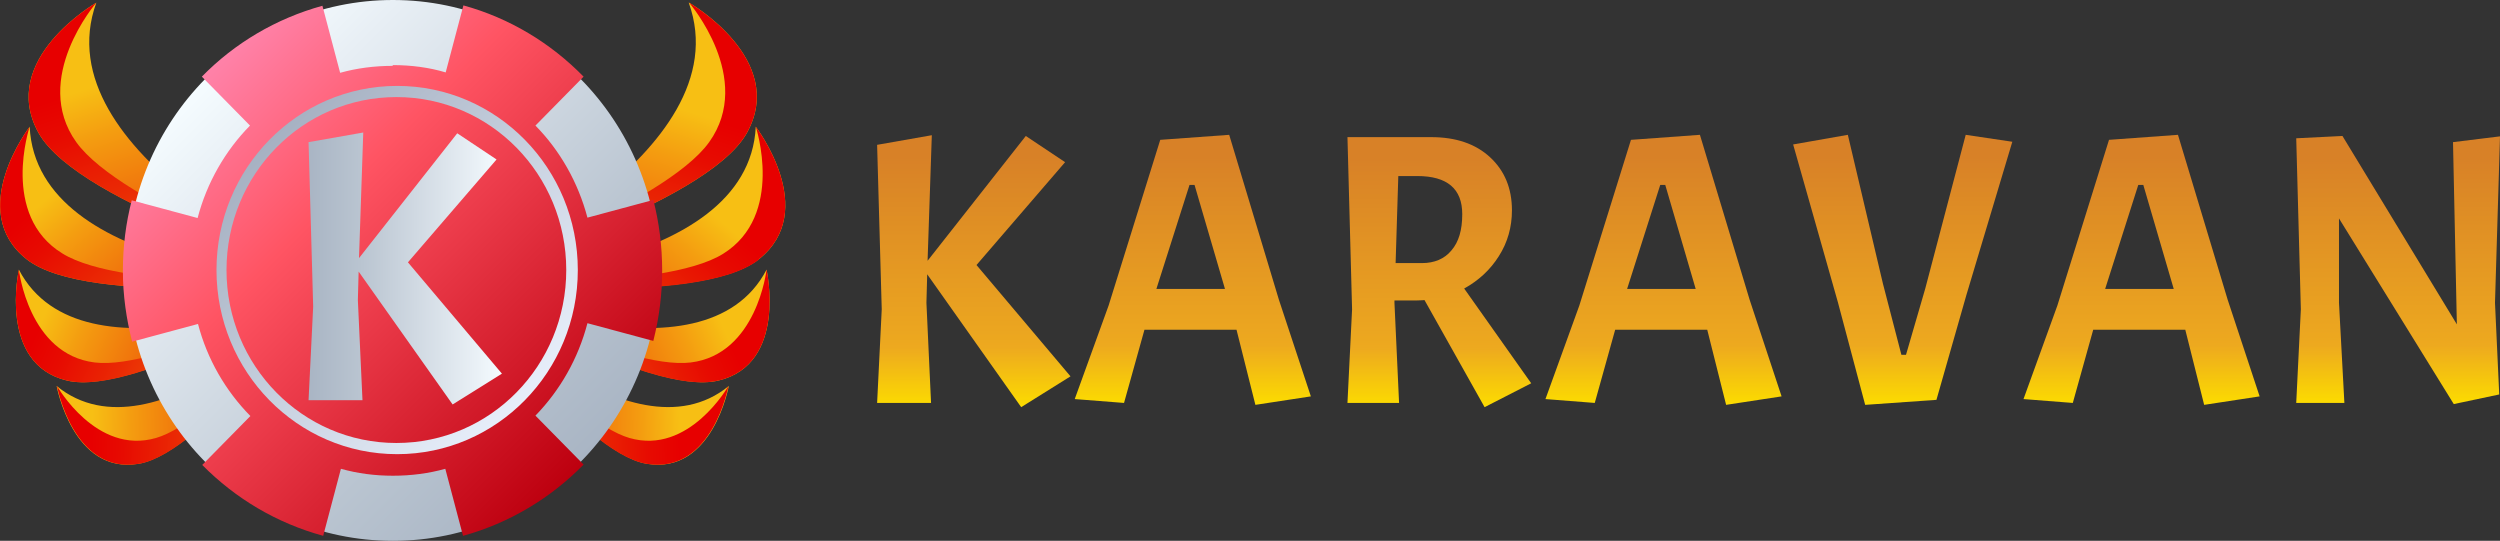 <?xml version="1.0" encoding="UTF-8"?>
<svg id="Layer_2" data-name="Layer 2" xmlns="http://www.w3.org/2000/svg" xmlns:xlink="http://www.w3.org/1999/xlink" viewBox="0 0 64.9 14.04">
  <rect x="0" y="0" width="64.9" height="14.04" fill="#333333" stroke="none"/>
  <defs>
    <style>
      .cls-1 {
        fill: url(#linear-gradient-12);
      }

      .cls-1, .cls-2, .cls-3, .cls-4, .cls-5, .cls-6, .cls-7, .cls-8, .cls-9, .cls-10, .cls-11, .cls-12, .cls-13, .cls-14, .cls-15, .cls-16, .cls-17, .cls-18, .cls-19, .cls-20, .cls-21, .cls-22, .cls-23, .cls-24, .cls-25, .cls-26, .cls-27 {
        stroke-width: 0px;
      }

      .cls-2 {
        fill: url(#linear-gradient-17);
      }

      .cls-3 {
        fill: url(#linear-gradient-19);
      }

      .cls-4 {
        fill: url(#linear-gradient);
      }

      .cls-5 {
        fill: url(#linear-gradient-21);
      }

      .cls-6 {
        fill: url(#linear-gradient-6);
      }

      .cls-7 {
        fill: url(#linear-gradient-15);
      }

      .cls-8 {
        fill: url(#linear-gradient-11);
      }

      .cls-9 {
        fill: url(#linear-gradient-5);
      }

      .cls-10 {
        fill: url(#linear-gradient-13);
      }

      .cls-11 {
        fill: url(#New_Gradient_Swatch_34);
      }

      .cls-11, .cls-21, .cls-26 {
        fill-rule: evenodd;
      }

      .cls-12 {
        fill: url(#linear-gradient-23);
      }

      .cls-13 {
        fill: url(#linear-gradient-16);
      }

      .cls-14 {
        fill: url(#linear-gradient-22);
      }

      .cls-15 {
        fill: url(#linear-gradient-20);
      }

      .cls-16 {
        fill: url(#linear-gradient-14);
      }

      .cls-17 {
        fill: url(#linear-gradient-2);
      }

      .cls-18 {
        fill: url(#linear-gradient-7);
      }

      .cls-19 {
        fill: url(#linear-gradient-3);
      }

      .cls-20 {
        fill: url(#linear-gradient-9);
      }

      .cls-21 {
        fill: url(#linear-gradient-24);
      }

      .cls-22 {
        fill: url(#linear-gradient-8);
      }

      .cls-23 {
        fill: url(#linear-gradient-26);
      }

      .cls-24 {
        fill: url(#linear-gradient-18);
      }

      .cls-25 {
        fill: url(#linear-gradient-10);
      }

      .cls-26 {
        fill: url(#linear-gradient-25);
      }

      .cls-27 {
        fill: url(#linear-gradient-4);
      }
    </style>
    <linearGradient id="linear-gradient" x1="1229.73" y1="-1361.24" x2="1224.53" y2="-1355.93" gradientTransform="translate(2033.38 1724.99) rotate(-170.4) scale(1.86 -1)" gradientUnits="userSpaceOnUse">
      <stop offset="0" stop-color="#f7bf14"/>
      <stop offset=".14" stop-color="#f49c10"/>
      <stop offset=".45" stop-color="#ee5a09"/>
      <stop offset=".7" stop-color="#ea2904"/>
      <stop offset=".89" stop-color="#e70b01"/>
      <stop offset="1" stop-color="#e70000"/>
    </linearGradient>
    <linearGradient id="linear-gradient-2" x1="1229.73" y1="-1361.24" x2="1224.53" y2="-1355.93" gradientTransform="translate(2033.38 1724.99) rotate(-170.4) scale(1.86 -1)" gradientUnits="userSpaceOnUse">
      <stop offset="0" stop-color="#e70000"/>
      <stop offset=".11" stop-color="#e70b01"/>
      <stop offset=".3" stop-color="#ea2904"/>
      <stop offset=".55" stop-color="#ee5a09"/>
      <stop offset=".86" stop-color="#f49c10"/>
      <stop offset="1" stop-color="#f7bf14"/>
    </linearGradient>
    <linearGradient id="linear-gradient-3" x1="893.28" y1="-745.67" x2="888.45" y2="-740.72" gradientTransform="translate(1789.71 354.3) rotate(166.92) scale(1.86 -1)" xlink:href="#linear-gradient"/>
    <linearGradient id="linear-gradient-4" x1="893.28" y1="-745.67" x2="888.45" y2="-740.72" gradientTransform="translate(1789.71 354.3) rotate(166.92) scale(1.86 -1)" xlink:href="#linear-gradient-2"/>
    <linearGradient id="linear-gradient-5" x1="669.35" y1="169.69" x2="664.93" y2="174.21" gradientTransform="translate(880.43 -890.95) rotate(142.14) scale(1.86 -1)" xlink:href="#linear-gradient"/>
    <linearGradient id="linear-gradient-6" x1="669.35" y1="169.69" x2="664.93" y2="174.21" gradientTransform="translate(880.43 -890.95) rotate(142.14) scale(1.86 -1)" xlink:href="#linear-gradient-2"/>
    <linearGradient id="linear-gradient-7" x1="644.41" y1="1151.87" x2="640.28" y2="1156.1" gradientTransform="translate(-422.26 -1597.45) rotate(119.06) scale(1.86 -1)" xlink:href="#linear-gradient"/>
    <linearGradient id="linear-gradient-8" x1="644.41" y1="1151.87" x2="640.28" y2="1156.1" gradientTransform="translate(-422.26 -1597.45) rotate(119.06) scale(1.86 -1)" xlink:href="#linear-gradient-2"/>
    <linearGradient id="linear-gradient-9" x1="1612.94" y1="-1240.49" x2="1607.75" y2="-1235.17" gradientTransform="translate(-2737.4 1724.99) rotate(-9.6) scale(1.86 1)" xlink:href="#linear-gradient"/>
    <linearGradient id="linear-gradient-10" x1="1612.94" y1="-1240.49" x2="1607.75" y2="-1235.17" gradientTransform="translate(-2737.4 1724.99) rotate(-9.6) scale(1.86 1)" xlink:href="#linear-gradient-2"/>
    <linearGradient id="linear-gradient-11" x1="1271.85" y1="-909.56" x2="1267.01" y2="-904.61" gradientTransform="translate(-2493.73 354.3) rotate(13.08) scale(1.86 1)" xlink:href="#linear-gradient"/>
    <linearGradient id="linear-gradient-12" x1="1271.85" y1="-909.56" x2="1267.01" y2="-904.61" gradientTransform="translate(-2493.73 354.3) rotate(13.08) scale(1.86 1)" xlink:href="#linear-gradient-2"/>
    <linearGradient id="linear-gradient-13" x1="976.18" y1="-274.92" x2="971.76" y2="-270.4" gradientTransform="translate(-1584.44 -890.95) rotate(37.86) scale(1.86 1)" xlink:href="#linear-gradient"/>
    <linearGradient id="linear-gradient-14" x1="976.18" y1="-274.92" x2="971.76" y2="-270.4" gradientTransform="translate(-1584.44 -890.95) rotate(37.86) scale(1.86 1)" xlink:href="#linear-gradient-2"/>
    <linearGradient id="linear-gradient-15" x1="833.14" y1="518.64" x2="829.01" y2="522.87" gradientTransform="translate(-281.76 -1597.45) rotate(60.94) scale(1.86 1)" xlink:href="#linear-gradient"/>
    <linearGradient id="linear-gradient-16" x1="833.14" y1="518.64" x2="829.01" y2="522.87" gradientTransform="translate(-281.76 -1597.45) rotate(60.94) scale(1.86 1)" xlink:href="#linear-gradient-2"/>
    <linearGradient id="linear-gradient-17" x1="62.25" y1="3.53" x2="62.25" y2="10.49" gradientUnits="userSpaceOnUse">
      <stop offset=".08" stop-color="#d88127"/>
      <stop offset=".78" stop-color="#eda91f"/>
      <stop offset="1" stop-color="#fcdc00"/>
    </linearGradient>
    <linearGradient id="linear-gradient-18" x1="55.6" y1="3.5" x2="55.6" y2="10.51" xlink:href="#linear-gradient-17"/>
    <linearGradient id="linear-gradient-19" x1="49.39" y1="3.5" x2="49.39" y2="10.51" xlink:href="#linear-gradient-17"/>
    <linearGradient id="linear-gradient-20" x1="43.19" y1="3.5" x2="43.19" y2="10.51" xlink:href="#linear-gradient-17"/>
    <linearGradient id="linear-gradient-21" x1="37.37" y1="3.56" x2="37.37" y2="10.57" xlink:href="#linear-gradient-17"/>
    <linearGradient id="linear-gradient-22" x1="30.97" y1="3.5" x2="30.97" y2="10.51" xlink:href="#linear-gradient-17"/>
    <linearGradient id="linear-gradient-23" x1="25.28" y1="3.51" x2="25.28" y2="10.57" xlink:href="#linear-gradient-17"/>
    <linearGradient id="linear-gradient-24" x1="15.12" y1="11.94" x2="5.28" y2="2.1" gradientUnits="userSpaceOnUse">
      <stop offset="0" stop-color="#a9b5c4"/>
      <stop offset=".28" stop-color="#bac5d1"/>
      <stop offset=".84" stop-color="#e7eef4"/>
      <stop offset="1" stop-color="#f5fcff"/>
    </linearGradient>
    <linearGradient id="linear-gradient-25" x1="15.19" y1="12.01" x2="5.2" y2="2.03" gradientUnits="userSpaceOnUse">
      <stop offset="0" stop-color="#bd000f"/>
      <stop offset=".67" stop-color="#ff5463"/>
      <stop offset="1" stop-color="#ff82a9"/>
    </linearGradient>
    <linearGradient id="New_Gradient_Swatch_34" data-name="New Gradient Swatch 34" x1="13.66" y1="10.37" x2="6.96" y2="3.66" gradientUnits="userSpaceOnUse">
      <stop offset="0" stop-color="#e7eefa"/>
      <stop offset="1" stop-color="#a6b1c2"/>
    </linearGradient>
    <linearGradient id="linear-gradient-26" x1="8.01" y1="6.97" x2="13.03" y2="6.97" xlink:href="#linear-gradient-24"/>
  </defs>
  <g id="Layer_1-2" data-name="Layer 1">
    <g>
      <g>
        <g>
          <g>
            <path class="cls-4" d="m2.5.07S-.06,1.54,1,3.45c1.06,1.9,7.37,3.74,7.37,3.74C8.37,7.19,1.08,4,2.5.07Z"/>
            <path class="cls-17" d="m1,3.45C-.06,1.54,2.5.07,2.5.07c0,0-1.7,1.97-.52,3.62,1.16,1.62,6.39,3.5,6.39,3.5,0,0-6.31-1.84-7.37-3.74Z"/>
          </g>
          <g>
            <path class="cls-19" d="m.77,3.29s-1.67,2.18-.08,3.44c1.59,1.26,7.68.57,7.68.57,0,0-7.41-.13-7.6-4.01Z"/>
            <path class="cls-27" d="m.69,6.73c-1.59-1.26.08-3.44.08-3.44C.77,3.29,0,5.59,1.62,6.58c1.58.98,6.75.72,6.75.72,0,0-6.09.69-7.68-.57Z"/>
          </g>
          <g>
            <path class="cls-9" d="m.49,7s-.55,2.45,1.25,2.88c1.8.43,6.58-2.46,6.58-2.46,0,0-6.19,2.73-7.83-.42Z"/>
            <path class="cls-6" d="m1.74,9.88C-.06,9.45.49,7,.49,7c0,0,.25,2.2,1.97,2.41,1.69.21,5.87-1.99,5.87-1.99,0,0-4.78,2.9-6.58,2.46Z"/>
          </g>
          <g>
            <path class="cls-18" d="m1.47,10.02s.42,2.31,2.13,2.02c1.71-.29,4.76-4.53,4.76-4.53,0,0-4.32,4.61-6.89,2.51Z"/>
            <path class="cls-22" d="m3.61,12.04c-1.71.29-2.13-2.02-2.13-2.02,0,0,1.02,1.8,2.57,1.35,1.52-.44,4.32-3.86,4.32-3.86,0,0-3.05,4.25-4.76,4.53Z"/>
          </g>
        </g>
        <g>
          <g>
            <path class="cls-20" d="m17.89.07s2.56,1.47,1.5,3.38c-1.06,1.9-7.37,3.74-7.37,3.74,0,0,7.28-3.19,5.86-7.12Z"/>
            <path class="cls-25" d="m19.39,3.45c1.06-1.91-1.5-3.38-1.5-3.38,0,0,1.7,1.97.52,3.62-1.16,1.62-6.39,3.5-6.39,3.5,0,0,6.31-1.84,7.37-3.74Z"/>
          </g>
          <g>
            <path class="cls-8" d="m19.62,3.29s1.67,2.18.08,3.44c-1.59,1.26-7.68.57-7.68.57,0,0,7.41-.13,7.6-4.01Z"/>
            <path class="cls-1" d="m19.7,6.73c1.59-1.26-.08-3.44-.08-3.44,0,0,.76,2.3-.85,3.3-1.58.98-6.75.72-6.75.72,0,0,6.09.69,7.68-.57Z"/>
          </g>
          <g>
            <path class="cls-10" d="m19.9,7s.55,2.45-1.25,2.88c-1.8.43-6.58-2.46-6.58-2.46,0,0,6.19,2.73,7.83-.42Z"/>
            <path class="cls-16" d="m18.65,9.88c1.8-.43,1.25-2.88,1.25-2.88,0,0-.25,2.2-1.97,2.41-1.69.21-5.87-1.99-5.87-1.99,0,0,4.78,2.9,6.58,2.46Z"/>
          </g>
          <g>
            <path class="cls-7" d="m18.92,10.02s-.42,2.31-2.13,2.02c-1.71-.29-4.76-4.53-4.76-4.53,0,0,4.32,4.61,6.89,2.51Z"/>
            <path class="cls-13" d="m16.78,12.04c1.71.29,2.13-2.02,2.13-2.02,0,0-1.02,1.8-2.57,1.35-1.52-.44-4.32-3.86-4.32-3.86,0,0,3.05,4.25,4.76,4.53Z"/>
          </g>
        </g>
      </g>
      <g>
        <path class="cls-2" d="m64.9,3.54l-.13,4.32.11,2.38-1.18.25-2.98-4.82v2.19l.14,2.6h-1.25l.12-2.43-.12-4.44,1.2-.06,2.97,4.89-.1-4.73,1.22-.15Z"/>
        <path class="cls-24" d="m57.22,10.51l-.49-1.95h-2.39l-.53,1.9-1.28-.1.88-2.43,1.34-4.3,1.79-.13,1.29,4.28.83,2.51-1.44.22Zm-1.58-5.71h-.13l-.86,2.7h1.78l-.79-2.7Z"/>
        <path class="cls-3" d="m49.36,9.21h.12l.5-1.72,1.05-3.99,1.21.18-1.19,3.97-.78,2.73-1.85.13-.71-2.67-1.16-4.09,1.42-.25.91,3.86.48,1.85Z"/>
        <path class="cls-15" d="m44.81,10.51l-.49-1.95h-2.39l-.53,1.9-1.28-.1.88-2.43,1.34-4.3,1.79-.13,1.29,4.28.83,2.51-1.44.22Zm-1.58-5.71h-.13l-.86,2.7h1.78l-.79-2.7Z"/>
        <path class="cls-5" d="m36.77,7.8h-.57v.06l.12,2.6h-1.34l.12-2.43-.12-4.47h2.17c.64,0,1.15.17,1.53.52.38.35.57.81.57,1.38,0,.43-.11.83-.34,1.19-.22.35-.52.63-.9.84l1.74,2.46-1.21.62-1.56-2.78s-.12.01-.21.01Zm.02-3.23h-.49l-.07,2.26h.68c.33,0,.59-.11.77-.33.19-.22.28-.53.28-.94,0-.66-.39-.99-1.17-.99Z"/>
        <path class="cls-14" d="m32.59,10.51l-.49-1.95h-2.39l-.53,1.9-1.28-.1.88-2.43,1.34-4.3,1.79-.13,1.29,4.28.83,2.51-1.44.22Zm-1.58-5.71h-.13l-.86,2.7h1.78l-.79-2.7Z"/>
        <path class="cls-12" d="m24.19,3.51l-.11,3.26,2.55-3.24,1.02.68-2.3,2.67,2.44,2.89-1.28.8-2.44-3.45-.02.74.12,2.6h-1.4l.12-2.43-.12-4.27,1.42-.25Z"/>
      </g>
      <g>
        <path class="cls-21" d="m10.2,0c3.81,0,6.9,3.14,6.9,7.02s-3.09,7.02-6.9,7.02-6.9-3.14-6.9-7.02S6.39,0,10.2,0h0Z"/>
        <path class="cls-26" d="m10.2,1.69c.47,0,.94.06,1.37.19,0,0,.46-1.74.46-1.74,1.2.33,2.27.98,3.12,1.85l-1.25,1.27c.64.65,1.11,1.48,1.35,2.39,0,0,1.71-.46,1.71-.46.15.58.23,1.2.23,1.83s-.08,1.24-.23,1.83l-1.71-.46c-.24.92-.71,1.74-1.35,2.4,0,0,1.25,1.27,1.25,1.27-.85.87-1.93,1.52-3.13,1.85l-.46-1.74c-.43.12-.89.18-1.36.18s-.92-.06-1.35-.18c0,0-.46,1.74-.46,1.74-1.21-.33-2.28-.97-3.14-1.84l1.25-1.27c-.64-.65-1.12-1.47-1.36-2.39,0,0-1.71.46-1.71.46-.15-.59-.24-1.2-.24-1.84s.08-1.25.23-1.83l1.71.46c.24-.92.72-1.75,1.36-2.4,0,0-1.25-1.27-1.25-1.27.85-.87,1.93-1.51,3.13-1.84l.46,1.74c.43-.12.89-.18,1.36-.18h0Z"/>
        <path class="cls-11" d="m10.31,2.23c-2.59,0-4.69,2.14-4.69,4.78s2.1,4.78,4.69,4.78,4.69-2.14,4.69-4.78-2.1-4.78-4.69-4.78Zm-.02,9.27c-2.44,0-4.41-2.01-4.41-4.49s1.97-4.49,4.41-4.49,4.41,2.01,4.41,4.49-1.97,4.49-4.41,4.49Z"/>
      </g>
      <path class="cls-23" d="m9.43,3.44l-.11,3.26,2.55-3.24,1.02.68-2.3,2.67,2.44,2.89-1.28.8-2.44-3.45-.02.74.12,2.6h-1.4l.12-2.43-.12-4.27,1.42-.25Z"/>
    </g>
  </g>
</svg>